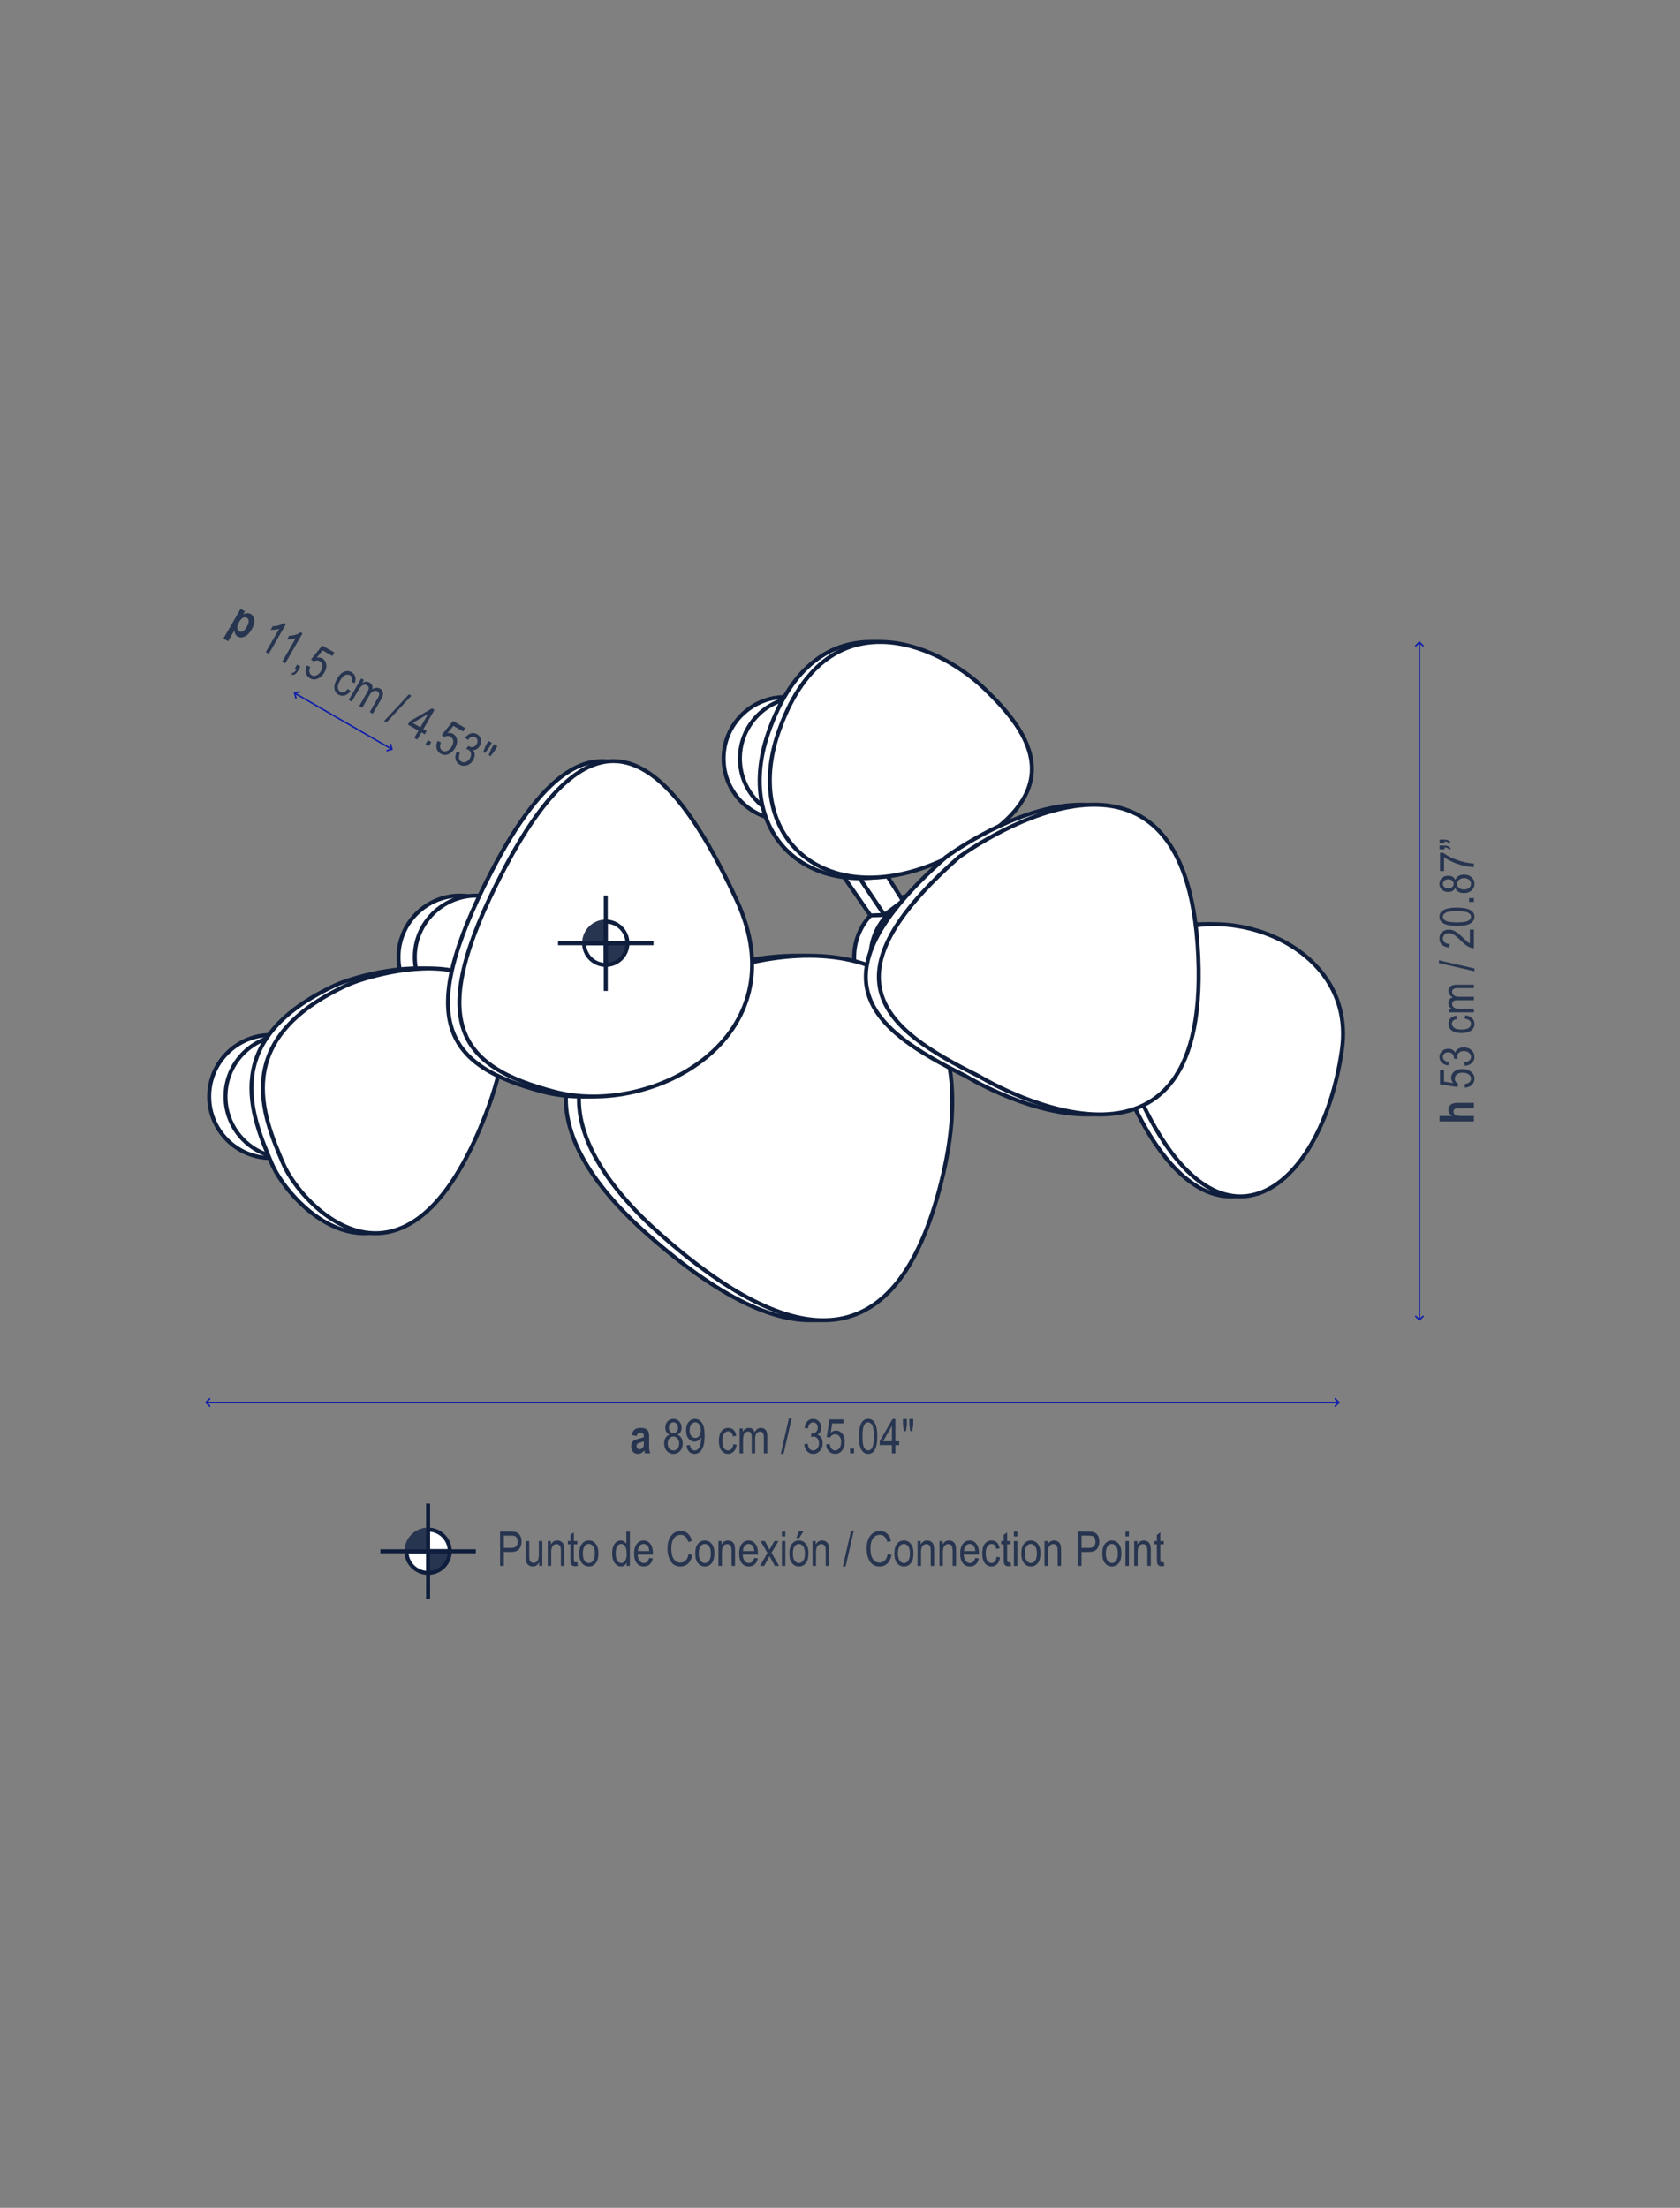 <?xml version="1.0" encoding="utf-8"?>
<!-- Generator: Adobe Illustrator 15.1.0, SVG Export Plug-In . SVG Version: 6.00 Build 0)  -->
<!DOCTYPE svg PUBLIC "-//W3C//DTD SVG 1.1//EN" "http://www.w3.org/Graphics/SVG/1.1/DTD/svg11.dtd">
<svg version="1.1" id="Capa_3" xmlns="http://www.w3.org/2000/svg" xmlns:xlink="http://www.w3.org/1999/xlink" x="0px" y="0px"
	 width="560px" height="736px" viewBox="0 0 560 736" enable-background="new 0 0 560 736" xml:space="preserve">
<rect x="0" y="0" width="560" height="736" fill="#808080" stroke="none"/>
<g>
	<g>
		<path fill="#273550" d="M212.213,478.717l-1.633-0.359c0.198-0.838,0.525-1.441,0.98-1.809s1.111-0.551,1.965-0.551
			c0.76,0,1.341,0.107,1.742,0.32c0.401,0.215,0.688,0.506,0.859,0.873s0.258,1.035,0.258,2.006l-0.016,2.564
			c0,0.719,0.029,1.256,0.086,1.607s0.164,0.725,0.32,1.121h-1.781l-0.234-0.906c-0.307,0.365-0.637,0.641-0.988,0.824
			c-0.352,0.186-0.725,0.277-1.121,0.277c-0.662,0-1.203-0.223-1.625-0.668c-0.422-0.447-0.633-1.039-0.633-1.781
			c0-0.469,0.086-0.877,0.258-1.227s0.414-0.629,0.727-0.838s0.813-0.395,1.5-0.555c0.833-0.193,1.414-0.373,1.742-0.541
			c0-0.461-0.033-0.764-0.098-0.906c-0.065-0.145-0.185-0.262-0.359-0.354s-0.42-0.139-0.738-0.139
			c-0.323,0-0.577,0.074-0.762,0.219C212.477,478.043,212.328,478.317,212.213,478.717z M214.619,480.506
			c-0.229,0.094-0.586,0.205-1.07,0.33c-0.557,0.146-0.922,0.309-1.094,0.484c-0.172,0.178-0.258,0.408-0.258,0.691
			c0,0.318,0.095,0.586,0.285,0.803s0.428,0.324,0.715,0.324c0.255,0,0.508-0.088,0.758-0.262c0.25-0.176,0.423-0.383,0.52-0.623
			s0.145-0.676,0.145-1.309V480.506z"/>
		<path fill="#273550" d="M223.174,478.276c-0.461-0.207-0.809-0.506-1.044-0.895c-0.236-0.387-0.354-0.869-0.354-1.447
			c0-0.869,0.256-1.576,0.768-2.123c0.511-0.547,1.154-0.82,1.928-0.82c0.779,0,1.427,0.279,1.944,0.836
			c0.517,0.557,0.775,1.275,0.775,2.154c0,0.551-0.115,1.02-0.344,1.4c-0.229,0.383-0.575,0.682-1.039,0.895
			c0.567,0.225,1.003,0.586,1.308,1.086c0.305,0.502,0.457,1.121,0.457,1.861c0,1.021-0.295,1.854-0.886,2.498
			c-0.59,0.643-1.322,0.965-2.196,0.965c-0.884,0-1.622-0.322-2.212-0.965c-0.59-0.645-0.886-1.49-0.886-2.537
			c0-0.766,0.158-1.398,0.473-1.896C222.18,478.791,222.616,478.453,223.174,478.276z M222.573,481.186
			c0,0.703,0.188,1.27,0.565,1.699c0.376,0.43,0.828,0.645,1.353,0.645c0.53,0,0.98-0.207,1.349-0.625
			c0.369-0.416,0.554-0.973,0.554-1.672c0-0.703-0.19-1.27-0.569-1.699s-0.834-0.645-1.364-0.645c-0.525,0-0.971,0.215-1.337,0.641
			C222.756,479.957,222.573,480.51,222.573,481.186z M222.955,475.893c0,0.563,0.148,1.01,0.444,1.342
			c0.296,0.332,0.66,0.498,1.091,0.498c0.421,0,0.779-0.164,1.075-0.49c0.296-0.328,0.444-0.752,0.444-1.271
			c0-0.535-0.152-0.973-0.456-1.313c-0.304-0.342-0.664-0.512-1.079-0.512s-0.773,0.166-1.071,0.5
			C223.105,474.979,222.955,475.395,222.955,475.893z"/>
		<path fill="#273550" d="M228.862,481.842l1.109-0.125c0.177,1.209,0.698,1.813,1.563,1.813c0.385,0,0.736-0.131,1.051-0.395
			c0.315-0.262,0.582-0.73,0.801-1.402s0.328-1.455,0.328-2.352V479.1c-0.24,0.463-0.563,0.83-0.969,1.102s-0.82,0.406-1.242,0.406
			c-0.766,0-1.426-0.334-1.98-1.004c-0.555-0.668-0.832-1.584-0.832-2.746c0-1.197,0.288-2.141,0.863-2.832
			c0.576-0.689,1.275-1.035,2.098-1.035c0.583,0,1.127,0.193,1.633,0.578c0.505,0.387,0.896,0.953,1.172,1.703
			s0.414,1.832,0.414,3.242c0,1.574-0.148,2.795-0.445,3.664c-0.297,0.871-0.699,1.506-1.207,1.906
			c-0.508,0.402-1.077,0.602-1.707,0.602c-0.713,0-1.31-0.242-1.789-0.73C229.242,483.469,228.955,482.764,228.862,481.842z
			 M233.588,476.783c0-0.818-0.183-1.463-0.548-1.932c-0.366-0.471-0.786-0.705-1.261-0.705c-0.496,0-0.938,0.25-1.327,0.752
			c-0.389,0.5-0.583,1.168-0.583,2.002c0,0.752,0.185,1.35,0.556,1.797c0.371,0.445,0.814,0.668,1.331,0.668
			c0.512,0,0.945-0.225,1.3-0.672C233.411,478.244,233.588,477.608,233.588,476.783z"/>
		<path fill="#273550" d="M244.417,481.451l1.133,0.18c-0.13,0.99-0.457,1.746-0.98,2.266c-0.523,0.521-1.152,0.781-1.887,0.781
			c-0.891,0-1.624-0.365-2.199-1.098c-0.576-0.73-0.863-1.813-0.863-3.246c0-1.441,0.291-2.523,0.871-3.246
			c0.581-0.721,1.327-1.082,2.238-1.082c0.703,0,1.295,0.219,1.777,0.656s0.791,1.094,0.926,1.969l-1.117,0.203
			c-0.109-0.559-0.299-0.979-0.57-1.256s-0.596-0.416-0.977-0.416c-0.568,0-1.038,0.252-1.41,0.754
			c-0.373,0.504-0.559,1.301-0.559,2.395c0,1.131,0.178,1.949,0.535,2.453c0.357,0.506,0.814,0.758,1.371,0.758
			c0.438,0,0.811-0.168,1.121-0.504S244.333,482.16,244.417,481.451z"/>
		<path fill="#273550" d="M246.534,484.49v-8.297h1.031v1.156c0.229-0.43,0.522-0.76,0.881-0.994c0.359-0.232,0.751-0.35,1.178-0.35
			c0.479,0,0.883,0.123,1.213,0.369s0.565,0.605,0.706,1.076c0.271-0.48,0.584-0.842,0.937-1.084
			c0.353-0.24,0.744-0.361,1.172-0.361c0.653,0,1.168,0.223,1.544,0.664c0.376,0.443,0.564,1.152,0.564,2.125v5.695h-1.148v-5.232
			c0-0.594-0.043-1.016-0.129-1.262c-0.086-0.248-0.227-0.439-0.42-0.576c-0.194-0.135-0.411-0.203-0.652-0.203
			c-0.498,0-0.903,0.197-1.218,0.592c-0.314,0.393-0.471,1.012-0.471,1.857v4.824h-1.148v-5.396c0-0.688-0.105-1.172-0.316-1.455
			c-0.211-0.281-0.501-0.422-0.871-0.422c-0.526,0-0.941,0.213-1.246,0.639c-0.305,0.424-0.457,1.199-0.457,2.326v4.309H246.534z"/>
		<path fill="#273550" d="M260.246,484.678l2.721-11.836h0.938l-2.729,11.836H260.246z"/>
		<path fill="#273550" d="M268.073,481.459l1.148-0.188c0.24,1.506,0.848,2.258,1.824,2.258c0.527,0,0.984-0.223,1.37-0.668
			c0.386-0.447,0.579-1.025,0.579-1.734c0-0.668-0.177-1.205-0.531-1.611c-0.354-0.408-0.789-0.611-1.305-0.611
			c-0.219,0-0.49,0.053-0.813,0.156l0.133-1.234l0.18,0.016c0.57,0,1.033-0.174,1.388-0.521s0.533-0.814,0.533-1.396
			c0-0.535-0.149-0.965-0.446-1.289c-0.298-0.326-0.661-0.488-1.088-0.488c-0.444,0-0.819,0.172-1.124,0.512
			c-0.306,0.342-0.5,0.859-0.583,1.551l-1.148-0.25c0.146-0.979,0.474-1.719,0.984-2.219s1.127-0.75,1.852-0.75
			c0.76,0,1.406,0.281,1.938,0.844s0.797,1.27,0.797,2.123c0,0.521-0.113,0.982-0.338,1.383s-0.54,0.715-0.944,0.943
			c0.374,0.105,0.682,0.277,0.926,0.516c0.244,0.24,0.441,0.561,0.591,0.961s0.226,0.848,0.226,1.342c0,1.053-0.31,1.912-0.93,2.582
			c-0.62,0.668-1.362,1.002-2.227,1.002c-0.802,0-1.482-0.291-2.039-0.875C268.469,483.229,268.151,482.444,268.073,481.459z"/>
		<path fill="#273550" d="M275.37,481.49l1.211-0.125c0.094,0.73,0.306,1.273,0.637,1.629c0.331,0.357,0.715,0.535,1.152,0.535
			c0.547,0,1.018-0.252,1.414-0.754c0.396-0.504,0.594-1.191,0.594-2.063c0-0.818-0.191-1.453-0.574-1.904s-0.863-0.678-1.441-0.678
			c-0.349,0-0.676,0.098-0.98,0.295c-0.305,0.195-0.545,0.469-0.723,0.818l-1.086-0.172l0.914-5.887h4.664v1.344h-3.748
			l-0.502,3.082c0.558-0.48,1.149-0.723,1.774-0.723c0.786,0,1.47,0.336,2.051,1.006s0.871,1.572,0.871,2.709
			c0,1.121-0.29,2.082-0.871,2.883c-0.581,0.799-1.361,1.199-2.34,1.199c-0.813,0-1.499-0.281-2.059-0.848
			C275.767,483.274,275.448,482.49,275.37,481.49z"/>
		<path fill="#273550" d="M283.355,484.49v-1.602h1.313v1.602H283.355z"/>
		<path fill="#273550" d="M286.316,478.842c0-1.922,0.258-3.377,0.777-4.367c0.518-0.988,1.281-1.484,2.293-1.484
			c0.895,0,1.602,0.402,2.117,1.203c0.625,0.969,0.938,2.52,0.938,4.648c0,1.912-0.258,3.363-0.773,4.355s-1.281,1.488-2.297,1.488
			c-0.896,0-1.629-0.438-2.199-1.313S286.316,480.989,286.316,478.842z M287.496,478.838c0,1.861,0.178,3.109,0.535,3.742
			s0.816,0.949,1.375,0.949c0.527,0,0.967-0.32,1.322-0.961s0.533-1.885,0.533-3.73c0-1.865-0.18-3.113-0.537-3.744
			s-0.82-0.947-1.389-0.947c-0.523,0-0.959,0.32-1.313,0.963C287.672,475.75,287.496,476.992,287.496,478.838z"/>
		<path fill="#273550" d="M297.308,484.49v-2.742h-4.07v-1.289l4.279-7.422h0.947v7.422h1.273v1.289h-1.273v2.742H297.308z
			 M297.308,480.459v-5.164l-2.936,5.164H297.308z"/>
		<path fill="#273550" d="M301.301,477.092l-0.32-2.18v-1.875h1.313v1.875l-0.289,2.18H301.301z M303.418,477.092l-0.305-2.18
			v-1.875h1.313v1.875l-0.313,2.18H303.418z"/>
	</g>
	<g>
		<g>
			
				<line fill="none" stroke="#0F1EAB" stroke-width="0.5" stroke-miterlimit="3.864" x1="68.68" y1="467.522" x2="446.286" y2="467.522"/>
			<g>
				<polyline fill="none" stroke="#0F1EAB" stroke-width="0.5" stroke-linecap="round" stroke-miterlimit="3.864" points="
					69.89,466.312 68.68,467.522 69.89,468.732 				"/>
			</g>
			<g>
				<polyline fill="none" stroke="#0F1EAB" stroke-width="0.5" stroke-linecap="round" stroke-miterlimit="3.864" points="
					445.076,466.312 446.286,467.522 445.076,468.732 				"/>
			</g>
		</g>
	</g>
	<g>
		<g>
			<path fill="#273550" d="M479.847,372.031h4.203c-0.418-0.287-0.729-0.604-0.934-0.949c-0.207-0.346-0.309-0.723-0.309-1.127
				c0-0.541,0.143-0.994,0.43-1.358s0.693-0.625,1.221-0.781c0.385-0.114,1.043-0.171,1.971-0.171h4.871v1.803h-4.389
				c-1.016,0-1.652,0.064-1.908,0.193c-0.344,0.182-0.516,0.49-0.516,0.928c0,0.461,0.186,0.82,0.559,1.076
				c0.373,0.258,1.07,0.387,2.094,0.387h4.16v1.803h-11.453V372.031z"/>
			<path fill="#273550" d="M488.301,362.594l-0.125-1.21c0.729-0.093,1.273-0.306,1.629-0.636c0.357-0.331,0.535-0.714,0.535-1.151
				c0-0.546-0.252-1.018-0.754-1.413c-0.504-0.395-1.191-0.593-2.063-0.593c-0.818,0-1.455,0.191-1.906,0.574
				c-0.451,0.382-0.676,0.862-0.676,1.44c0,0.349,0.098,0.675,0.293,0.979c0.197,0.304,0.469,0.545,0.818,0.722l-0.172,1.085
				l-5.885-0.913v-4.66h1.344v3.745l3.082,0.502c-0.482-0.557-0.723-1.147-0.723-1.772c0-0.786,0.334-1.469,1.004-2.049
				c0.67-0.581,1.574-0.871,2.711-0.871c1.121,0,2.082,0.29,2.883,0.87c0.799,0.581,1.199,1.359,1.199,2.338
				c0,0.812-0.281,1.497-0.848,2.057C490.084,362.198,489.301,362.516,488.301,362.594z"/>
			<path fill="#273550" d="M488.269,355.304l-0.188-1.147c1.506-0.24,2.258-0.847,2.258-1.822c0-0.527-0.223-0.983-0.668-1.369
				c-0.447-0.386-1.025-0.579-1.734-0.579c-0.668,0-1.205,0.177-1.611,0.531c-0.408,0.354-0.611,0.789-0.611,1.304
				c0,0.218,0.053,0.489,0.156,0.812l-1.234-0.132l0.016-0.18c0-0.569-0.174-1.032-0.523-1.387
				c-0.348-0.355-0.813-0.533-1.395-0.533c-0.535,0-0.965,0.148-1.291,0.446c-0.324,0.297-0.486,0.66-0.486,1.087
				c0,0.443,0.17,0.818,0.512,1.123c0.34,0.305,0.857,0.5,1.551,0.583l-0.25,1.147c-0.98-0.146-1.719-0.473-2.219-0.983
				c-0.5-0.51-0.75-1.126-0.75-1.85c0-0.76,0.281-1.405,0.842-1.936c0.563-0.531,1.271-0.796,2.125-0.796
				c0.52,0,0.98,0.112,1.381,0.337c0.402,0.225,0.717,0.54,0.945,0.943c0.104-0.373,0.275-0.681,0.516-0.925s0.559-0.44,0.961-0.591
				c0.4-0.15,0.848-0.225,1.342-0.225c1.053,0,1.912,0.31,2.582,0.929c0.668,0.619,1.002,1.361,1.002,2.225
				c0,0.801-0.291,1.48-0.875,2.037C490.039,354.909,489.254,355.226,488.269,355.304z"/>
			<path fill="#273550" d="M488.261,339.593l0.18-1.132c0.99,0.13,1.746,0.457,2.266,0.979c0.521,0.523,0.781,1.151,0.781,1.885
				c0,0.89-0.365,1.622-1.098,2.197c-0.73,0.575-1.814,0.862-3.246,0.862c-1.443,0-2.525-0.29-3.246-0.87
				c-0.723-0.58-1.082-1.326-1.082-2.236c0-0.703,0.219-1.294,0.656-1.776c0.438-0.481,1.094-0.79,1.969-0.925l0.203,1.116
				c-0.561,0.109-0.979,0.299-1.256,0.57s-0.416,0.596-0.416,0.976c0,0.567,0.252,1.037,0.754,1.409
				c0.502,0.372,1.301,0.558,2.395,0.558c1.131,0,1.947-0.178,2.453-0.535s0.758-0.813,0.758-1.37c0-0.437-0.168-0.811-0.504-1.12
				S488.97,339.676,488.261,339.593z"/>
			<path fill="#273550" d="M491.301,337.478h-8.297v-1.03h1.156c-0.43-0.229-0.762-0.522-0.994-0.881
				c-0.234-0.358-0.35-0.75-0.35-1.176c0-0.478,0.123-0.882,0.369-1.212c0.246-0.33,0.605-0.565,1.076-0.705
				c-0.482-0.271-0.844-0.583-1.084-0.936c-0.242-0.353-0.361-0.743-0.361-1.171c0-0.652,0.221-1.167,0.664-1.543
				s1.15-0.564,2.125-0.564h5.695v1.147h-5.232c-0.594,0-1.016,0.043-1.264,0.129c-0.246,0.086-0.439,0.227-0.574,0.42
				c-0.135,0.194-0.203,0.411-0.203,0.651c0,0.497,0.197,0.902,0.59,1.216c0.395,0.314,1.014,0.471,1.857,0.471h4.826v1.147h-5.396
				c-0.688,0-1.174,0.105-1.455,0.316c-0.281,0.21-0.422,0.501-0.422,0.87c0,0.526,0.213,0.94,0.637,1.245
				c0.426,0.304,1.201,0.457,2.328,0.457h4.309V337.478z"/>
			<path fill="#273550" d="M491.488,323.778l-11.836-2.718v-0.937l11.836,2.727V323.778z"/>
			<path fill="#273550" d="M489.949,309.886h1.352v6.205c-0.547,0.016-1.16-0.149-1.836-0.496c-0.678-0.346-1.479-0.979-2.4-1.901
				c-1.074-1.077-1.904-1.782-2.492-2.115c-0.586-0.333-1.131-0.5-1.637-0.5c-0.584,0-1.061,0.171-1.428,0.511
				c-0.367,0.341-0.551,0.761-0.551,1.261c0,0.536,0.197,0.976,0.596,1.319c0.396,0.344,0.967,0.515,1.709,0.515l-0.148,1.187
				c-1.1-0.083-1.926-0.394-2.48-0.933s-0.832-1.248-0.832-2.127c0-0.958,0.322-1.682,0.967-2.174
				c0.646-0.492,1.381-0.737,2.203-0.737c0.729,0,1.428,0.192,2.096,0.578c0.67,0.385,1.563,1.116,2.678,2.193
				c0.703,0.687,1.184,1.131,1.439,1.331s0.51,0.363,0.766,0.488V309.886z"/>
			<path fill="#273550" d="M485.652,308.669c-1.922,0-3.379-0.259-4.367-0.777c-0.99-0.518-1.484-1.281-1.484-2.291
				c0-0.895,0.4-1.6,1.203-2.115c0.969-0.625,2.518-0.937,4.648-0.937c1.912,0,3.363,0.257,4.355,0.772s1.488,1.28,1.488,2.295
				c0,0.895-0.438,1.627-1.313,2.197S487.799,308.669,485.652,308.669z M485.648,307.49c1.861,0,3.107-0.178,3.742-0.536
				c0.633-0.357,0.949-0.814,0.949-1.373c0-0.527-0.32-0.967-0.961-1.322c-0.643-0.354-1.885-0.532-3.73-0.532
				c-1.867,0-3.115,0.179-3.746,0.536c-0.631,0.357-0.945,0.82-0.945,1.388c0,0.521,0.32,0.958,0.961,1.31
				S483.802,307.49,485.648,307.49z"/>
			<path fill="#273550" d="M491.301,300.692h-1.602v-1.311h1.602V300.692z"/>
			<path fill="#273550" d="M485.086,295.955c-0.209,0.46-0.506,0.808-0.895,1.043c-0.387,0.235-0.871,0.353-1.447,0.353
				c-0.869,0-1.578-0.256-2.125-0.767c-0.545-0.511-0.818-1.153-0.818-1.926c0-0.778,0.277-1.426,0.834-1.942
				s1.275-0.774,2.156-0.774c0.551,0,1.018,0.115,1.4,0.343c0.383,0.229,0.68,0.575,0.895,1.038
				c0.225-0.567,0.586-1.002,1.086-1.307s1.121-0.457,1.861-0.457c1.021,0,1.854,0.295,2.498,0.885
				c0.643,0.59,0.965,1.321,0.965,2.194c0,0.883-0.322,1.62-0.965,2.21c-0.645,0.59-1.49,0.885-2.537,0.885
				c-0.766,0-1.398-0.157-1.896-0.472C485.599,296.947,485.263,296.511,485.086,295.955z M482.703,296.173
				c0.561,0,1.008-0.148,1.34-0.444c0.334-0.296,0.5-0.659,0.5-1.09c0-0.42-0.164-0.778-0.492-1.074
				c-0.326-0.296-0.75-0.444-1.27-0.444c-0.535,0-0.975,0.152-1.314,0.456s-0.51,0.663-0.51,1.078s0.166,0.772,0.498,1.07
				C481.787,296.024,482.203,296.173,482.703,296.173z M487.996,296.555c0.703,0,1.27-0.188,1.699-0.564s0.645-0.827,0.645-1.352
				c0-0.53-0.207-0.979-0.625-1.348c-0.416-0.369-0.975-0.553-1.672-0.553c-0.703,0-1.27,0.189-1.699,0.568
				c-0.43,0.379-0.645,0.833-0.645,1.363c0,0.524,0.213,0.97,0.641,1.336C486.767,296.372,487.318,296.555,487.996,296.555z"/>
			<path fill="#273550" d="M481.347,290.365h-1.352v-6.064h1.094c1.176,0.905,2.709,1.702,4.598,2.388
				c1.889,0.687,3.76,1.083,5.613,1.187v1.179c-0.957-0.016-2.074-0.167-3.352-0.456c-1.275-0.288-2.492-0.684-3.648-1.188
				s-2.141-1.046-2.953-1.627V290.365z"/>
			<path fill="#273550" d="M481.488,281.132h-1.641v-1.241h1.289c0.738,0,1.285,0.087,1.641,0.262
				c0.354,0.174,0.627,0.438,0.82,0.792l-0.547,0.289c-0.109-0.213-0.281-0.381-0.516-0.503c-0.234-0.123-0.584-0.191-1.047-0.207
				V281.132z M481.488,283.115h-1.641v-1.241h1.289c0.738,0,1.285,0.089,1.641,0.266c0.354,0.177,0.627,0.442,0.82,0.796
				l-0.547,0.281c-0.23-0.453-0.75-0.689-1.563-0.71V283.115z"/>
		</g>
	</g>
	<g>
		<g>
			
				<line fill="none" stroke="#0F1EAB" stroke-width="0.5" stroke-miterlimit="3.864" x1="473.129" y1="214.075" x2="473.129" y2="440.011"/>
			<g>
				<polyline fill="none" stroke="#0F1EAB" stroke-width="0.5" stroke-linecap="round" stroke-miterlimit="3.864" points="
					474.339,215.285 473.129,214.075 471.919,215.285 				"/>
			</g>
			<g>
				<polyline fill="none" stroke="#0F1EAB" stroke-width="0.5" stroke-linecap="round" stroke-miterlimit="3.864" points="
					474.339,438.801 473.129,440.011 471.919,438.801 				"/>
			</g>
		</g>
	</g>
	<g>
		
			<ellipse fill="#FFFFFF" stroke="#0F1E3C" stroke-width="1.333" stroke-miterlimit="10" cx="305.269" cy="319.074" rx="20.551" ry="20.508"/>
		
			<ellipse fill="#FFFFFF" stroke="#0F1E3C" stroke-width="1.333" stroke-miterlimit="10" cx="310.709" cy="319.074" rx="20.551" ry="20.508"/>
		<polygon fill="#FFFFFF" stroke="#0F1E3C" stroke-width="1.333" stroke-miterlimit="10" points="300.986,300.303 294.752,305.004 
			281.847,285.79 290.033,283.006 		"/>
		<polygon fill="#FFFFFF" stroke="#0F1E3C" stroke-width="1.333" stroke-miterlimit="10" points="290.158,305.176 294.752,305.004 
			281.847,285.79 277.72,287.197 		"/>
	</g>
	<g>
		
			<ellipse fill="#FFFFFF" stroke="#0F1E3C" stroke-width="1.333" stroke-miterlimit="10" cx="261.748" cy="252.865" rx="20.55" ry="20.51"/>
		
			<ellipse fill="#FFFFFF" stroke="#0F1E3C" stroke-width="1.333" stroke-miterlimit="10" cx="267.189" cy="252.865" rx="20.552" ry="20.51"/>
	</g>
	<g>
		
			<ellipse fill="#FFFFFF" stroke="#0F1E3C" stroke-width="1.333" stroke-miterlimit="10" cx="153.382" cy="319.074" rx="20.551" ry="20.508"/>
		
			<ellipse fill="#FFFFFF" stroke="#0F1E3C" stroke-width="1.333" stroke-miterlimit="10" cx="158.822" cy="319.074" rx="20.551" ry="20.508"/>
	</g>
	<g>
		<path fill="#FFFFFF" stroke="#0F1E3C" stroke-width="1.333" stroke-miterlimit="10" d="M110.83,365.533
			c0,11.328-9.202,20.51-20.551,20.51c-11.352,0-20.553-9.182-20.553-20.51c0-11.323,9.201-20.505,20.553-20.505
			C101.629,345.028,110.83,354.21,110.83,365.533z"/>
		<path fill="#FFFFFF" stroke="#0F1E3C" stroke-width="1.333" stroke-miterlimit="10" d="M116.269,365.533
			c0,11.328-9.202,20.51-20.551,20.51c-11.35,0-20.551-9.182-20.551-20.51c0-11.323,9.201-20.505,20.551-20.505
			C107.067,345.028,116.269,354.21,116.269,365.533z"/>
	</g>
	<path fill="#FFFFFF" stroke="#0F1E3C" stroke-width="1.333" stroke-miterlimit="10" d="M256.081,244.323
		c-12.297,35.526,16.716,61.048,56.714,41.922c43.475-20.787,28.238-41.641,12.346-56.785
		C309.244,214.318,271.976,198.398,256.081,244.323z"/>
	<path fill="#FFFFFF" stroke="#0F1E3C" stroke-width="1.333" stroke-miterlimit="10" d="M259.438,244.235
		c-12.206,35.427,16.589,60.875,56.289,41.805c43.146-20.727,28.029-41.524,12.252-56.623
		C312.205,214.318,275.213,198.443,259.438,244.235z"/>
	<path fill="#FFFFFF" stroke="#0F1E3C" stroke-width="1.333" stroke-miterlimit="10" d="M444.029,350.023
		c7.609-53.433-99.139-61.678-69.99,9.808C400.873,425.651,437.138,398.383,444.029,350.023z"/>
	<path fill="#FFFFFF" stroke="#0F1E3C" stroke-width="1.333" stroke-miterlimit="10" d="M447.291,350.023
		c7.615-53.433-99.135-61.678-69.988,9.808C404.138,425.651,440.404,398.383,447.291,350.023z"/>
	<path fill="#FFFFFF" stroke="#0F1E3C" stroke-width="1.333" stroke-miterlimit="10" d="M234.413,324.082
		c-58.208,19.357-56.942,53.555-18.497,87.502c46.921,41.426,80.013,40.266,94.113-20.135
		C324.592,329.059,284.955,307.272,234.413,324.082z"/>
	<path fill="#FFFFFF" stroke="#0F1E3C" stroke-width="1.333" stroke-miterlimit="10" d="M238.764,324.082
		c-58.208,19.357-56.941,53.555-18.495,87.502c46.92,41.426,80.014,40.266,94.111-20.135
		C328.939,329.059,289.304,307.272,238.764,324.082z"/>
	<path fill="#FFFFFF" stroke="#0F1E3C" stroke-width="1.333" stroke-miterlimit="10" d="M112.011,328.34
		c-39.166,18.068-28.258,43.449-21.396,59.625c5.802,13.68,40.981,52.158,67.455-16.447
		C183.506,305.603,120.631,324.364,112.011,328.34z"/>
	<path fill="#FFFFFF" stroke="#0F1E3C" stroke-width="1.333" stroke-miterlimit="10" d="M115.82,328.34
		c-39.167,18.068-28.258,43.449-21.397,59.625c5.804,13.68,40.981,52.158,67.457-16.447
		C187.315,305.603,124.439,324.364,115.82,328.34z"/>
	<path fill="#FFFFFF" stroke="#0F1E3C" stroke-width="1.333" stroke-miterlimit="10" d="M163.693,290.785
		c-25.616,49.488-15.232,64.657,17.408,73.175c32.64,8.519,81.897-17.977,60.642-63.883
		C216.824,246.259,192.887,234.386,163.693,290.785z"/>
	<path fill="#FFFFFF" stroke="#0F1E3C" stroke-width="1.333" stroke-miterlimit="10" d="M167.5,290.785
		c-25.615,49.488-15.232,64.657,17.408,73.175c32.641,8.519,81.898-17.977,60.642-63.883
		C220.63,246.259,196.695,234.386,167.5,290.785z"/>
	<path fill="#FFFFFF" stroke="#0F1E3C" stroke-width="1.333" stroke-miterlimit="10" d="M315.287,285.751
		c-45.697,40.266-25.389,57.172,6.527,72.917c0,0,77.152,47.396,73.256-39.878C391.082,229.482,315.287,285.751,315.287,285.751z"/>
	<path fill="#FFFFFF" stroke="#0F1E3C" stroke-width="1.333" stroke-miterlimit="10" d="M319.638,285.751
		c-45.695,40.266-25.387,57.172,6.527,72.917c0,0,77.156,47.396,73.254-39.878C395.429,229.482,319.638,285.751,319.638,285.751z"/>
	<g>
		<path fill="#273550" d="M80.198,202.949l1.448,0.836l-0.609,1.056c0.417-0.265,0.851-0.412,1.303-0.443
			c0.451-0.03,0.865,0.063,1.24,0.278c0.673,0.389,1.066,1.044,1.183,1.967c0.115,0.922-0.168,1.973-0.849,3.152
			c-0.715,1.238-1.506,2.045-2.372,2.421c-0.867,0.376-1.636,0.371-2.309-0.018c-0.312-0.18-0.558-0.423-0.738-0.729
			c-0.182-0.306-0.307-0.743-0.375-1.313l-2.086,3.613l-1.563-0.902L80.198,202.949z M79.736,207.31
			c-0.47,0.814-0.686,1.49-0.644,2.026c0.041,0.537,0.248,0.913,0.622,1.128c0.355,0.205,0.758,0.2,1.206-0.015
			c0.447-0.215,0.904-0.725,1.369-1.53c0.441-0.764,0.642-1.401,0.603-1.909c-0.039-0.508-0.239-0.867-0.6-1.075
			c-0.378-0.218-0.795-0.222-1.252-0.013S80.149,206.595,79.736,207.31z"/>
		<path fill="#273550" d="M89.594,217.955l-1.001-0.578l4.48-7.761c-0.387,0.138-0.855,0.236-1.405,0.294
			c-0.552,0.058-1.03,0.065-1.438,0.022l0.68-1.178c0.733,0.002,1.441-0.104,2.126-0.315c0.685-0.211,1.237-0.485,1.659-0.819
			l0.649,0.375L89.594,217.955z"/>
		<path fill="#273550" d="M95.082,221.123l-1.001-0.578l4.48-7.761c-0.387,0.138-0.855,0.236-1.406,0.294
			c-0.551,0.058-1.03,0.065-1.438,0.022l0.68-1.178c0.733,0.002,1.441-0.104,2.126-0.315c0.685-0.211,1.237-0.485,1.659-0.819
			l0.649,0.375L95.082,221.123z"/>
		<path fill="#273550" d="M98.215,222.931l0.801-1.387l1.137,0.656l-0.801,1.387c-0.31,0.537-0.632,0.912-0.966,1.125
			s-0.698,0.313-1.095,0.302l0.023-0.681c0.266,0.009,0.512-0.064,0.74-0.219c0.227-0.154,0.467-0.441,0.722-0.859L98.215,222.931z"
			/>
		<path fill="#273550" d="M102.299,221.825l1.111,0.498c-0.284,0.678-0.372,1.254-0.263,1.729c0.107,0.475,0.352,0.821,0.73,1.04
			c0.474,0.273,1.008,0.291,1.602,0.053c0.593-0.238,1.109-0.734,1.544-1.488c0.409-0.709,0.562-1.354,0.456-1.937
			c-0.105-0.582-0.41-1.018-0.91-1.307c-0.302-0.174-0.635-0.253-0.997-0.236c-0.362,0.017-0.707,0.133-1.035,0.347l-0.854-0.692
			l3.735-4.64l4.039,2.332l-0.672,1.164l-3.246-1.874l-1.976,2.418c0.723-0.139,1.356-0.052,1.897,0.261
			c0.681,0.393,1.105,1.025,1.274,1.896c0.168,0.871-0.033,1.798-0.601,2.782c-0.561,0.971-1.292,1.658-2.195,2.06
			c-0.904,0.403-1.779,0.36-2.626-0.13c-0.704-0.406-1.158-0.994-1.359-1.763C101.752,223.568,101.867,222.73,102.299,221.825z"/>
		<path fill="#273550" d="M115.939,229.655l0.891,0.723c-0.607,0.792-1.268,1.282-1.981,1.472c-0.714,0.189-1.389,0.101-2.024-0.267
			c-0.771-0.445-1.225-1.129-1.356-2.051c-0.132-0.921,0.16-2.002,0.876-3.242c0.721-1.25,1.513-2.042,2.377-2.376
			c0.863-0.334,1.69-0.273,2.479,0.182c0.609,0.352,1.013,0.838,1.211,1.457c0.198,0.62,0.138,1.343-0.183,2.168l-1.068-0.382
			c0.185-0.54,0.229-0.998,0.134-1.373c-0.096-0.376-0.309-0.659-0.638-0.849c-0.491-0.284-1.025-0.302-1.599-0.053
			c-0.574,0.25-1.134,0.848-1.681,1.795c-0.565,0.979-0.82,1.776-0.764,2.392c0.057,0.616,0.326,1.063,0.809,1.342
			c0.379,0.219,0.787,0.261,1.224,0.125C115.081,230.581,115.512,230.227,115.939,229.655z"/>
		<path fill="#273550" d="M116.253,233.346l4.148-7.186l0.894,0.516l-0.578,1.001c0.412-0.258,0.833-0.398,1.261-0.42
			c0.427-0.022,0.825,0.072,1.194,0.286c0.414,0.238,0.702,0.547,0.865,0.925s0.188,0.807,0.073,1.286
			c0.477-0.281,0.927-0.438,1.354-0.471c0.426-0.032,0.824,0.059,1.196,0.273c0.565,0.326,0.9,0.775,1.005,1.347
			c0.104,0.571-0.087,1.279-0.574,2.123l-2.848,4.932l-0.994-0.574l2.616-4.531c0.297-0.515,0.47-0.901,0.519-1.159
			c0.049-0.258,0.024-0.493-0.077-0.708c-0.1-0.214-0.254-0.382-0.462-0.502c-0.432-0.249-0.882-0.281-1.35-0.098
			c-0.469,0.184-0.915,0.642-1.337,1.373l-2.413,4.179l-0.995-0.574l2.698-4.673c0.344-0.596,0.496-1.069,0.453-1.418
			c-0.042-0.35-0.222-0.616-0.542-0.802c-0.456-0.263-0.922-0.286-1.398-0.071s-0.996,0.811-1.559,1.787l-2.154,3.732
			L116.253,233.346z"/>
		<path fill="#273550" d="M128.034,240.364l8.275-8.89l0.812,0.469l-8.281,8.886L128.034,240.364z"/>
		<path fill="#273550" d="M138.106,245.963l1.371-2.375l-3.524-2.035l0.645-1.117l7.417-4.288l0.82,0.473l-3.711,6.428l1.103,0.637
			l-0.645,1.117l-1.103-0.637l-1.371,2.375L138.106,245.963z M140.122,242.472l2.582-4.472l-5.123,3.005L140.122,242.472z"/>
		<path fill="#273550" d="M141.821,248.108l0.801-1.387l1.137,0.656l-0.801,1.387L141.821,248.108z"/>
		<path fill="#273550" d="M145.885,246.99l1.111,0.497c-0.284,0.679-0.372,1.255-0.264,1.729c0.108,0.474,0.352,0.82,0.73,1.039
			c0.474,0.273,1.008,0.292,1.602,0.053c0.594-0.238,1.11-0.734,1.545-1.488c0.409-0.709,0.561-1.355,0.455-1.937
			c-0.105-0.582-0.409-1.018-0.91-1.307c-0.302-0.174-0.634-0.253-0.996-0.236c-0.363,0.018-0.707,0.133-1.035,0.348l-0.854-0.692
			l3.734-4.64l4.04,2.332l-0.672,1.164l-3.246-1.874l-1.976,2.418c0.722-0.139,1.355-0.052,1.896,0.261
			c0.681,0.393,1.106,1.025,1.274,1.896s-0.033,1.798-0.601,2.782c-0.561,0.971-1.292,1.658-2.195,2.06s-1.778,0.359-2.626-0.13
			c-0.704-0.406-1.157-0.994-1.359-1.764C145.338,248.732,145.453,247.895,145.885,246.99z"/>
		<path fill="#273550" d="M152.22,250.611l1.088,0.412c-0.545,1.424-0.395,2.379,0.451,2.867c0.456,0.264,0.963,0.299,1.521,0.105
			c0.557-0.193,1.013-0.597,1.368-1.211c0.334-0.579,0.45-1.132,0.346-1.662c-0.103-0.529-0.377-0.923-0.825-1.181
			c-0.189-0.109-0.45-0.2-0.781-0.271l0.732-1.002l0.148,0.104c0.493,0.285,0.98,0.365,1.462,0.241
			c0.482-0.124,0.869-0.438,1.16-0.941c0.268-0.464,0.354-0.911,0.258-1.341c-0.095-0.43-0.328-0.752-0.699-0.967
			c-0.384-0.222-0.794-0.261-1.229-0.119c-0.435,0.143-0.862,0.494-1.28,1.051l-0.869-0.791c0.615-0.775,1.27-1.251,1.962-1.429
			c0.691-0.178,1.352-0.085,1.978,0.276c0.659,0.38,1.078,0.946,1.257,1.699c0.179,0.752,0.055,1.498-0.372,2.237
			c-0.26,0.451-0.587,0.793-0.983,1.028c-0.396,0.234-0.826,0.35-1.29,0.346c0.271,0.277,0.453,0.58,0.544,0.909
			c0.091,0.329,0.102,0.705,0.031,1.127c-0.07,0.423-0.229,0.848-0.476,1.276c-0.525,0.91-1.223,1.5-2.095,1.77
			c-0.872,0.269-1.681,0.188-2.43-0.244c-0.694-0.401-1.138-0.994-1.328-1.777C151.678,252.341,151.796,251.503,152.22,250.611z"/>
		<path fill="#273550" d="M161.061,250.673l0.813-2.048l0.938-1.624l1.137,0.656l-0.938,1.624l-1.34,1.743L161.061,250.673z
			 M162.895,251.731l0.825-2.04l0.938-1.624l1.137,0.656l-0.938,1.624l-1.36,1.731L162.895,251.731z"/>
	</g>
	<g>
		<g>
			
				<line fill="none" stroke="#0F1EAB" stroke-width="0.5" stroke-miterlimit="3.864" x1="98.214" y1="231.05" x2="130.643" y2="249.774"/>
			<g>
				<polyline fill="none" stroke="#0F1EAB" stroke-width="0.5" stroke-linecap="round" stroke-miterlimit="3.864" points="
					99.867,230.607 98.214,231.05 98.657,232.702 				"/>
			</g>
			<g>
				<polyline fill="none" stroke="#0F1EAB" stroke-width="0.5" stroke-linecap="round" stroke-miterlimit="3.864" points="
					130.199,248.121 130.643,249.774 128.99,250.217 				"/>
			</g>
		</g>
	</g>
	<g>
		<g>
			<path fill="#FFFFFF" stroke="#0F1E3C" stroke-width="1.333" stroke-miterlimit="10" d="M194.695,314.442L194.695,314.442
				c0,3.99,3.234,7.224,7.224,7.224h0.003v-7.224H194.695z"/>
			<path fill="#273550" stroke="#273550" stroke-width="1.333" stroke-miterlimit="10" d="M201.922,307.218h-0.003
				c-3.99,0-7.224,3.234-7.224,7.224h7.227V307.218z"/>
			<path fill="#FFFFFF" stroke="#0F1E3C" stroke-width="1.333" stroke-miterlimit="10" d="M209.148,314.442
				c-0.003-3.99-3.237-7.224-7.227-7.224v7.224H209.148z"/>
			<path fill="#273550" stroke="#0F1E3C" stroke-width="1.333" stroke-miterlimit="10" d="M201.922,314.442v7.224
				c3.989,0,7.227-3.234,7.227-7.224l0,0H201.922z"/>
		</g>
		
			<line fill="#FFFFFF" stroke="#0F1E3C" stroke-width="1.333" stroke-miterlimit="10" x1="201.922" y1="298.532" x2="201.922" y2="330.348"/>
		
			<line fill="#FFFFFF" stroke="#0F1E3C" stroke-width="1.333" stroke-miterlimit="10" x1="217.828" y1="314.442" x2="186.015" y2="314.442"/>
	</g>
	<g>
		<g>
			<path fill="#273550" d="M166.693,522.03v-11.453h3.539c0.833,0,1.448,0.074,1.844,0.219c0.542,0.199,0.974,0.566,1.297,1.102
				c0.323,0.537,0.484,1.195,0.484,1.977c0,1.031-0.263,1.873-0.789,2.523c-0.526,0.652-1.435,0.977-2.727,0.977h-2.406v4.656
				H166.693z M167.935,516.022h2.43c0.766,0,1.326-0.172,1.68-0.52c0.354-0.346,0.531-0.867,0.531-1.566
				c0-0.453-0.087-0.84-0.262-1.164c-0.174-0.322-0.385-0.543-0.633-0.664c-0.248-0.119-0.694-0.18-1.34-0.18h-2.406V516.022z"/>
			<path fill="#273550" d="M179.74,522.03v-1.219c-0.266,0.469-0.578,0.82-0.938,1.055s-0.766,0.352-1.219,0.352
				c-0.537,0-0.995-0.145-1.375-0.434s-0.634-0.654-0.762-1.098c-0.127-0.441-0.191-1.047-0.191-1.813v-5.141h1.148v4.602
				c0,0.855,0.043,1.426,0.129,1.715s0.245,0.521,0.477,0.695c0.232,0.176,0.496,0.262,0.793,0.262c0.552,0,1.005-0.227,1.359-0.68
				c0.302-0.391,0.453-1.105,0.453-2.148v-4.445h1.156v8.297H179.74z"/>
			<path fill="#273550" d="M182.584,522.03v-8.297h1.039v1.172c0.25-0.455,0.555-0.795,0.917-1.021
				c0.361-0.225,0.776-0.338,1.244-0.338c0.364,0,0.701,0.072,1.01,0.215c0.309,0.145,0.559,0.332,0.749,0.563
				c0.19,0.232,0.332,0.533,0.425,0.902c0.093,0.371,0.14,0.938,0.14,1.703v5.102h-1.148v-5.053c0-0.609-0.052-1.055-0.156-1.336
				s-0.267-0.5-0.488-0.654c-0.221-0.152-0.478-0.23-0.77-0.23c-0.552,0-0.992,0.207-1.32,0.619
				c-0.328,0.41-0.492,1.117-0.492,2.119v4.535H182.584z"/>
			<path fill="#273550" d="M192.444,520.772l0.156,1.242c-0.318,0.084-0.604,0.125-0.859,0.125c-0.401,0-0.724-0.078-0.969-0.238
				c-0.245-0.158-0.413-0.375-0.504-0.652c-0.091-0.275-0.137-0.824-0.137-1.648v-4.773h-0.844v-1.094h0.844v-2.055l1.148-0.844
				v2.898h1.164v1.094h-1.164v4.852c0,0.449,0.034,0.738,0.102,0.867c0.099,0.188,0.284,0.281,0.555,0.281
				C192.066,520.826,192.235,520.809,192.444,520.772z"/>
			<path fill="#273550" d="M193.092,517.881c0-1.432,0.301-2.512,0.902-3.242c0.602-0.729,1.363-1.094,2.285-1.094
				c0.906,0,1.664,0.365,2.273,1.094c0.609,0.73,0.914,1.781,0.914,3.156c0,1.49-0.299,2.6-0.898,3.328
				c-0.599,0.73-1.362,1.094-2.289,1.094c-0.912,0-1.67-0.365-2.277-1.098C193.395,520.389,193.092,519.309,193.092,517.881z
				 M194.272,517.877c0,1.074,0.195,1.873,0.586,2.398c0.391,0.523,0.875,0.785,1.453,0.785c0.542,0,1.006-0.264,1.395-0.793
				s0.582-1.326,0.582-2.391c0-1.068-0.195-1.865-0.586-2.389c-0.391-0.525-0.875-0.787-1.453-0.787
				c-0.547,0-1.013,0.264-1.398,0.791C194.465,516.018,194.272,516.815,194.272,517.877z"/>
			<path fill="#273550" d="M208.881,522.03v-1.047c-0.208,0.402-0.477,0.707-0.805,0.918s-0.682,0.316-1.063,0.316
				c-0.802,0-1.496-0.379-2.082-1.137s-0.879-1.824-0.879-3.199c0-0.941,0.13-1.742,0.39-2.398c0.26-0.656,0.607-1.143,1.041-1.461
				c0.434-0.316,0.917-0.477,1.447-0.477c0.38,0,0.732,0.102,1.057,0.301c0.325,0.201,0.594,0.48,0.807,0.84v-4.109h1.164v11.453
				H208.881z M205.233,517.889c0,1.074,0.187,1.871,0.559,2.391c0.373,0.521,0.807,0.781,1.302,0.781c0.49,0,0.915-0.25,1.274-0.75
				c0.36-0.5,0.54-1.254,0.54-2.266c0-1.16-0.18-2.008-0.54-2.543c-0.359-0.533-0.813-0.801-1.36-0.801
				c-0.484,0-0.901,0.258-1.25,0.77C205.407,515.985,205.233,516.791,205.233,517.889z"/>
			<path fill="#273550" d="M216.42,519.358l1.188,0.18c-0.198,0.887-0.556,1.555-1.074,2.004c-0.518,0.451-1.16,0.676-1.926,0.676
				c-0.963,0-1.744-0.365-2.34-1.098c-0.596-0.73-0.895-1.787-0.895-3.168c0-1.432,0.301-2.523,0.902-3.277
				c0.602-0.752,1.363-1.129,2.285-1.129c0.88,0,1.615,0.371,2.203,1.109c0.588,0.74,0.883,1.811,0.883,3.211l-0.008,0.375h-5.078
				c0.047,0.934,0.263,1.637,0.648,2.109c0.385,0.475,0.854,0.711,1.406,0.711C215.48,521.061,216.082,520.494,216.42,519.358z
				 M212.631,517.084h3.797c-0.052-0.719-0.206-1.254-0.461-1.609c-0.37-0.516-0.841-0.773-1.414-0.773
				c-0.516,0-0.956,0.215-1.32,0.645S212.668,516.356,212.631,517.084z"/>
			<path fill="#273550" d="M229.545,518.014l1.25,0.383c-0.276,1.287-0.759,2.246-1.449,2.879s-1.53,0.949-2.52,0.949
				c-0.87,0-1.613-0.211-2.23-0.637c-0.617-0.424-1.123-1.105-1.516-2.045c-0.393-0.938-0.59-2.045-0.59-3.322
				c0-1.262,0.197-2.328,0.59-3.201s0.927-1.531,1.599-1.979c0.673-0.445,1.423-0.668,2.252-0.668c0.907,0,1.687,0.283,2.338,0.846
				c0.652,0.564,1.108,1.393,1.369,2.482l-1.219,0.352c-0.417-1.588-1.254-2.383-2.511-2.383c-0.626,0-1.168,0.16-1.627,0.48
				c-0.459,0.322-0.825,0.82-1.099,1.498s-0.411,1.535-0.411,2.572c0,1.57,0.276,2.746,0.828,3.531
				c0.552,0.783,1.287,1.176,2.203,1.176c0.677,0,1.262-0.24,1.754-0.723C229.049,519.725,229.379,518.994,229.545,518.014z"/>
			<path fill="#273550" d="M231.748,517.881c0-1.432,0.301-2.512,0.902-3.242c0.602-0.729,1.363-1.094,2.285-1.094
				c0.906,0,1.664,0.365,2.273,1.094c0.609,0.73,0.914,1.781,0.914,3.156c0,1.49-0.299,2.6-0.898,3.328
				c-0.599,0.73-1.362,1.094-2.289,1.094c-0.912,0-1.67-0.365-2.277-1.098C232.052,520.389,231.748,519.309,231.748,517.881z
				 M232.928,517.877c0,1.074,0.195,1.873,0.586,2.398c0.391,0.523,0.875,0.785,1.453,0.785c0.542,0,1.006-0.264,1.395-0.793
				s0.582-1.326,0.582-2.391c0-1.068-0.195-1.865-0.586-2.389c-0.391-0.525-0.875-0.787-1.453-0.787
				c-0.547,0-1.013,0.264-1.398,0.791C233.121,516.018,232.928,516.815,232.928,517.877z"/>
			<path fill="#273550" d="M239.483,522.03v-8.297h1.039v1.172c0.25-0.455,0.555-0.795,0.917-1.021
				c0.361-0.225,0.776-0.338,1.244-0.338c0.364,0,0.701,0.072,1.01,0.215c0.309,0.145,0.559,0.332,0.749,0.563
				c0.19,0.232,0.332,0.533,0.425,0.902c0.093,0.371,0.14,0.938,0.14,1.703v5.102h-1.148v-5.053c0-0.609-0.052-1.055-0.156-1.336
				s-0.267-0.5-0.488-0.654c-0.221-0.152-0.478-0.23-0.77-0.23c-0.552,0-0.992,0.207-1.32,0.619
				c-0.328,0.41-0.492,1.117-0.492,2.119v4.535H239.483z"/>
			<path fill="#273550" d="M251.428,519.358l1.188,0.18c-0.198,0.887-0.556,1.555-1.074,2.004c-0.518,0.451-1.16,0.676-1.926,0.676
				c-0.963,0-1.744-0.365-2.34-1.098c-0.596-0.73-0.895-1.787-0.895-3.168c0-1.432,0.301-2.523,0.902-3.277
				c0.602-0.752,1.363-1.129,2.285-1.129c0.88,0,1.615,0.371,2.203,1.109c0.588,0.74,0.883,1.811,0.883,3.211l-0.008,0.375h-5.078
				c0.047,0.934,0.263,1.637,0.648,2.109c0.385,0.475,0.854,0.711,1.406,0.711C250.489,521.061,251.09,520.494,251.428,519.358z
				 M247.639,517.084h3.797c-0.052-0.719-0.206-1.254-0.461-1.609c-0.37-0.516-0.841-0.773-1.414-0.773
				c-0.516,0-0.956,0.215-1.32,0.645S247.676,516.356,247.639,517.084z"/>
			<path fill="#273550" d="M253.327,522.03l2.483-4.309l-2.288-3.988h1.44l1.035,1.941c0.193,0.359,0.352,0.67,0.478,0.932
				c0.196-0.348,0.371-0.648,0.524-0.902l1.144-1.971h1.371l-2.348,3.896l2.527,4.4h-1.414l-1.4-2.582l-0.363-0.695l-1.792,3.277
				H253.327z"/>
			<path fill="#273550" d="M260.639,512.194v-1.617h1.148v1.617H260.639z M260.639,522.03v-8.297h1.148v8.297H260.639z"/>
			<path fill="#273550" d="M263.116,517.881c0-1.432,0.301-2.512,0.902-3.242c0.602-0.729,1.363-1.094,2.285-1.094
				c0.906,0,1.664,0.365,2.273,1.094c0.609,0.73,0.914,1.781,0.914,3.156c0,1.49-0.299,2.6-0.898,3.328
				c-0.599,0.73-1.362,1.094-2.289,1.094c-0.912,0-1.67-0.365-2.277-1.098C263.419,520.389,263.116,519.309,263.116,517.881z
				 M264.296,517.877c0,1.074,0.195,1.873,0.586,2.398c0.391,0.523,0.875,0.785,1.453,0.785c0.542,0,1.006-0.264,1.395-0.793
				s0.582-1.326,0.582-2.391c0-1.068-0.195-1.865-0.586-2.389c-0.391-0.525-0.875-0.787-1.453-0.787
				c-0.547,0-1.013,0.264-1.398,0.791C264.489,516.018,264.296,516.815,264.296,517.877z M265.452,512.701l0.852-2.188h1.508
				l-1.406,2.188H265.452z"/>
			<path fill="#273550" d="M270.85,522.03v-8.297h1.039v1.172c0.25-0.455,0.555-0.795,0.917-1.021
				c0.361-0.225,0.776-0.338,1.244-0.338c0.364,0,0.701,0.072,1.01,0.215c0.309,0.145,0.559,0.332,0.749,0.563
				c0.19,0.232,0.332,0.533,0.425,0.902c0.093,0.371,0.14,0.938,0.14,1.703v5.102h-1.148v-5.053c0-0.609-0.052-1.055-0.156-1.336
				s-0.267-0.5-0.488-0.654c-0.221-0.152-0.478-0.23-0.77-0.23c-0.552,0-0.992,0.207-1.32,0.619
				c-0.328,0.41-0.492,1.117-0.492,2.119v4.535H270.85z"/>
			<path fill="#273550" d="M280.937,522.217l2.723-11.836h0.938l-2.73,11.836H280.937z"/>
			<path fill="#273550" d="M295.922,518.014l1.25,0.383c-0.277,1.287-0.76,2.246-1.449,2.879c-0.691,0.633-1.531,0.949-2.52,0.949
				c-0.871,0-1.613-0.211-2.23-0.637c-0.617-0.424-1.123-1.105-1.516-2.045c-0.395-0.938-0.59-2.045-0.59-3.322
				c0-1.262,0.197-2.328,0.59-3.201c0.395-0.873,0.926-1.531,1.6-1.979c0.672-0.445,1.424-0.668,2.252-0.668
				c0.906,0,1.686,0.283,2.338,0.846c0.652,0.564,1.107,1.393,1.369,2.482l-1.219,0.352c-0.418-1.588-1.254-2.383-2.512-2.383
				c-0.625,0-1.168,0.16-1.627,0.48c-0.459,0.322-0.826,0.82-1.1,1.498s-0.41,1.535-0.41,2.572c0,1.57,0.275,2.746,0.828,3.531
				c0.551,0.783,1.285,1.176,2.203,1.176c0.676,0,1.262-0.24,1.754-0.723C295.426,519.725,295.754,518.994,295.922,518.014z"/>
			<path fill="#273550" d="M298.125,517.881c0-1.432,0.301-2.512,0.902-3.242c0.602-0.729,1.363-1.094,2.285-1.094
				c0.906,0,1.664,0.365,2.273,1.094c0.609,0.73,0.914,1.781,0.914,3.156c0,1.49-0.301,2.6-0.898,3.328
				c-0.6,0.73-1.363,1.094-2.289,1.094c-0.912,0-1.672-0.365-2.277-1.098C298.427,520.389,298.125,519.309,298.125,517.881z
				 M299.304,517.877c0,1.074,0.195,1.873,0.586,2.398c0.391,0.523,0.875,0.785,1.453,0.785c0.541,0,1.006-0.264,1.395-0.793
				c0.387-0.529,0.582-1.326,0.582-2.391c0-1.068-0.195-1.865-0.586-2.389c-0.391-0.525-0.875-0.787-1.453-0.787
				c-0.547,0-1.014,0.264-1.398,0.791C299.496,516.018,299.304,516.815,299.304,517.877z"/>
			<path fill="#273550" d="M305.859,522.03v-8.297h1.039v1.172c0.25-0.455,0.555-0.795,0.916-1.021
				c0.361-0.225,0.775-0.338,1.244-0.338c0.363,0,0.701,0.072,1.01,0.215c0.309,0.145,0.559,0.332,0.748,0.563
				c0.189,0.232,0.332,0.533,0.426,0.902c0.094,0.371,0.141,0.938,0.141,1.703v5.102h-1.148v-5.053c0-0.609-0.053-1.055-0.156-1.336
				c-0.105-0.281-0.268-0.5-0.488-0.654c-0.223-0.152-0.479-0.23-0.77-0.23c-0.553,0-0.992,0.207-1.32,0.619
				c-0.328,0.41-0.492,1.117-0.492,2.119v4.535H305.859z"/>
			<path fill="#273550" d="M313.156,522.03v-8.297h1.039v1.172c0.25-0.455,0.555-0.795,0.916-1.021
				c0.361-0.225,0.777-0.338,1.244-0.338c0.365,0,0.701,0.072,1.01,0.215c0.311,0.145,0.561,0.332,0.75,0.563
				c0.189,0.232,0.33,0.533,0.424,0.902c0.094,0.371,0.141,0.938,0.141,1.703v5.102h-1.148v-5.053c0-0.609-0.051-1.055-0.156-1.336
				c-0.104-0.281-0.266-0.5-0.488-0.654c-0.221-0.152-0.477-0.23-0.77-0.23c-0.551,0-0.992,0.207-1.32,0.619
				c-0.328,0.41-0.492,1.117-0.492,2.119v4.535H313.156z"/>
			<path fill="#273550" d="M325.101,519.358l1.188,0.18c-0.197,0.887-0.555,1.555-1.074,2.004c-0.518,0.451-1.16,0.676-1.926,0.676
				c-0.963,0-1.742-0.365-2.34-1.098c-0.596-0.73-0.895-1.787-0.895-3.168c0-1.432,0.301-2.523,0.902-3.277
				c0.602-0.752,1.363-1.129,2.285-1.129c0.881,0,1.615,0.371,2.203,1.109c0.59,0.74,0.883,1.811,0.883,3.211l-0.008,0.375h-5.078
				c0.047,0.934,0.264,1.637,0.648,2.109c0.387,0.475,0.855,0.711,1.406,0.711C324.162,521.061,324.763,520.494,325.101,519.358z
				 M321.312,517.084h3.797c-0.051-0.719-0.205-1.254-0.461-1.609c-0.369-0.516-0.84-0.773-1.414-0.773
				c-0.516,0-0.955,0.215-1.32,0.645C321.551,515.776,321.349,516.356,321.312,517.084z"/>
			<path fill="#273550" d="M332.203,518.99l1.133,0.18c-0.129,0.99-0.457,1.746-0.98,2.266c-0.523,0.521-1.152,0.781-1.887,0.781
				c-0.891,0-1.623-0.365-2.199-1.098c-0.574-0.73-0.863-1.813-0.863-3.246c0-1.441,0.291-2.523,0.871-3.246
				c0.582-0.721,1.328-1.082,2.238-1.082c0.703,0,1.297,0.219,1.777,0.656c0.482,0.438,0.791,1.094,0.926,1.969l-1.117,0.203
				c-0.109-0.559-0.299-0.979-0.57-1.256c-0.27-0.277-0.596-0.416-0.977-0.416c-0.566,0-1.037,0.252-1.41,0.754
				c-0.371,0.504-0.559,1.301-0.559,2.395c0,1.131,0.18,1.949,0.535,2.453c0.357,0.506,0.814,0.758,1.371,0.758
				c0.438,0,0.813-0.168,1.121-0.504C331.924,520.221,332.121,519.699,332.203,518.99z"/>
			<path fill="#273550" d="M336.875,520.772l0.156,1.242c-0.316,0.084-0.604,0.125-0.859,0.125c-0.4,0-0.723-0.078-0.969-0.238
				c-0.244-0.158-0.412-0.375-0.504-0.652c-0.09-0.275-0.137-0.824-0.137-1.648v-4.773h-0.844v-1.094h0.844v-2.055l1.148-0.844
				v2.898h1.164v1.094h-1.164v4.852c0,0.449,0.035,0.738,0.102,0.867c0.1,0.188,0.285,0.281,0.555,0.281
				C336.498,520.826,336.668,520.809,336.875,520.772z"/>
			<path fill="#273550" d="M337.961,512.194v-1.617h1.148v1.617H337.961z M337.961,522.03v-8.297h1.148v8.297H337.961z"/>
			<path fill="#273550" d="M340.437,517.881c0-1.432,0.301-2.512,0.902-3.242c0.602-0.729,1.363-1.094,2.285-1.094
				c0.906,0,1.664,0.365,2.273,1.094c0.609,0.73,0.914,1.781,0.914,3.156c0,1.49-0.299,2.6-0.898,3.328
				c-0.598,0.73-1.361,1.094-2.289,1.094c-0.91,0-1.67-0.365-2.277-1.098C340.742,520.389,340.437,519.309,340.437,517.881z
				 M341.617,517.877c0,1.074,0.195,1.873,0.586,2.398c0.391,0.523,0.875,0.785,1.453,0.785c0.543,0,1.008-0.264,1.395-0.793
				c0.389-0.529,0.582-1.326,0.582-2.391c0-1.068-0.195-1.865-0.586-2.389c-0.391-0.525-0.875-0.787-1.453-0.787
				c-0.547,0-1.012,0.264-1.398,0.791C341.81,516.018,341.617,516.815,341.617,517.877z"/>
			<path fill="#273550" d="M348.172,522.03v-8.297h1.039v1.172c0.25-0.455,0.555-0.795,0.916-1.021
				c0.361-0.225,0.777-0.338,1.244-0.338c0.365,0,0.701,0.072,1.01,0.215c0.311,0.145,0.561,0.332,0.75,0.563
				c0.189,0.232,0.33,0.533,0.424,0.902c0.094,0.371,0.141,0.938,0.141,1.703v5.102h-1.148v-5.053c0-0.609-0.051-1.055-0.156-1.336
				c-0.104-0.281-0.266-0.5-0.488-0.654c-0.221-0.152-0.477-0.23-0.77-0.23c-0.551,0-0.992,0.207-1.32,0.619
				c-0.328,0.41-0.492,1.117-0.492,2.119v4.535H348.172z"/>
			<path fill="#273550" d="M359.273,522.03v-11.453h3.539c0.834,0,1.449,0.074,1.844,0.219c0.543,0.199,0.975,0.566,1.297,1.102
				c0.324,0.537,0.484,1.195,0.484,1.977c0,1.031-0.262,1.873-0.789,2.523c-0.525,0.652-1.434,0.977-2.727,0.977h-2.406v4.656
				H359.273z M360.515,516.022h2.43c0.766,0,1.326-0.172,1.68-0.52c0.355-0.346,0.531-0.867,0.531-1.566
				c0-0.453-0.086-0.84-0.262-1.164c-0.174-0.322-0.385-0.543-0.633-0.664c-0.246-0.119-0.693-0.18-1.34-0.18h-2.406V516.022z"/>
			<path fill="#273550" d="M367.429,517.881c0-1.432,0.301-2.512,0.902-3.242c0.602-0.729,1.363-1.094,2.285-1.094
				c0.906,0,1.664,0.365,2.273,1.094c0.609,0.73,0.914,1.781,0.914,3.156c0,1.49-0.299,2.6-0.898,3.328
				c-0.598,0.73-1.361,1.094-2.289,1.094c-0.91,0-1.67-0.365-2.277-1.098C367.734,520.389,367.429,519.309,367.429,517.881z
				 M368.609,517.877c0,1.074,0.195,1.873,0.586,2.398c0.391,0.523,0.875,0.785,1.453,0.785c0.543,0,1.008-0.264,1.395-0.793
				c0.389-0.529,0.582-1.326,0.582-2.391c0-1.068-0.195-1.865-0.586-2.389c-0.391-0.525-0.875-0.787-1.453-0.787
				c-0.547,0-1.012,0.264-1.398,0.791C368.802,516.018,368.609,516.815,368.609,517.877z"/>
			<path fill="#273550" d="M375.164,512.194v-1.617h1.148v1.617H375.164z M375.164,522.03v-8.297h1.148v8.297H375.164z"/>
			<path fill="#273550" d="M378.078,522.03v-8.297h1.039v1.172c0.25-0.455,0.555-0.795,0.916-1.021
				c0.361-0.225,0.777-0.338,1.244-0.338c0.365,0,0.701,0.072,1.01,0.215c0.311,0.145,0.561,0.332,0.75,0.563
				c0.189,0.232,0.33,0.533,0.424,0.902c0.094,0.371,0.141,0.938,0.141,1.703v5.102h-1.148v-5.053c0-0.609-0.051-1.055-0.156-1.336
				c-0.104-0.281-0.266-0.5-0.488-0.654c-0.221-0.152-0.477-0.23-0.77-0.23c-0.551,0-0.992,0.207-1.32,0.619
				c-0.328,0.41-0.492,1.117-0.492,2.119v4.535H378.078z"/>
			<path fill="#273550" d="M387.937,520.772l0.156,1.242c-0.316,0.084-0.604,0.125-0.859,0.125c-0.4,0-0.723-0.078-0.969-0.238
				c-0.244-0.158-0.412-0.375-0.504-0.652c-0.09-0.275-0.137-0.824-0.137-1.648v-4.773h-0.844v-1.094h0.844v-2.055l1.148-0.844
				v2.898h1.164v1.094h-1.164v4.852c0,0.449,0.035,0.738,0.102,0.867c0.1,0.188,0.285,0.281,0.555,0.281
				C387.56,520.826,387.73,520.809,387.937,520.772z"/>
		</g>
		<g>
			<g>
				<path fill="#FFFFFF" stroke="#0F1E3C" stroke-width="1.333" stroke-miterlimit="10" d="M135.473,517.145L135.473,517.145
					c0,3.99,3.237,7.225,7.227,7.225l0,0v-7.225H135.473z"/>
				<path fill="#273550" stroke="#273550" stroke-width="1.333" stroke-miterlimit="10" d="M142.699,509.92L142.699,509.92
					c-3.99,0-7.224,3.234-7.227,7.225h7.227V509.92z"/>
				<path fill="#FFFFFF" stroke="#0F1E3C" stroke-width="1.333" stroke-miterlimit="10" d="M149.926,517.145
					c-0.002-3.99-3.237-7.225-7.227-7.225v7.225H149.926z"/>
				<path fill="#273550" stroke="#0F1E3C" stroke-width="1.333" stroke-miterlimit="10" d="M142.699,517.145v7.225
					c3.989,0,7.227-3.234,7.227-7.225l0,0H142.699z"/>
			</g>
			
				<line fill="#FFFFFF" stroke="#0F1E3C" stroke-width="1.333" stroke-miterlimit="10" x1="142.699" y1="501.235" x2="142.699" y2="533.051"/>
			
				<line fill="#FFFFFF" stroke="#0F1E3C" stroke-width="1.333" stroke-miterlimit="10" x1="158.606" y1="517.145" x2="126.793" y2="517.145"/>
		</g>
	</g>
</g>
</svg>
